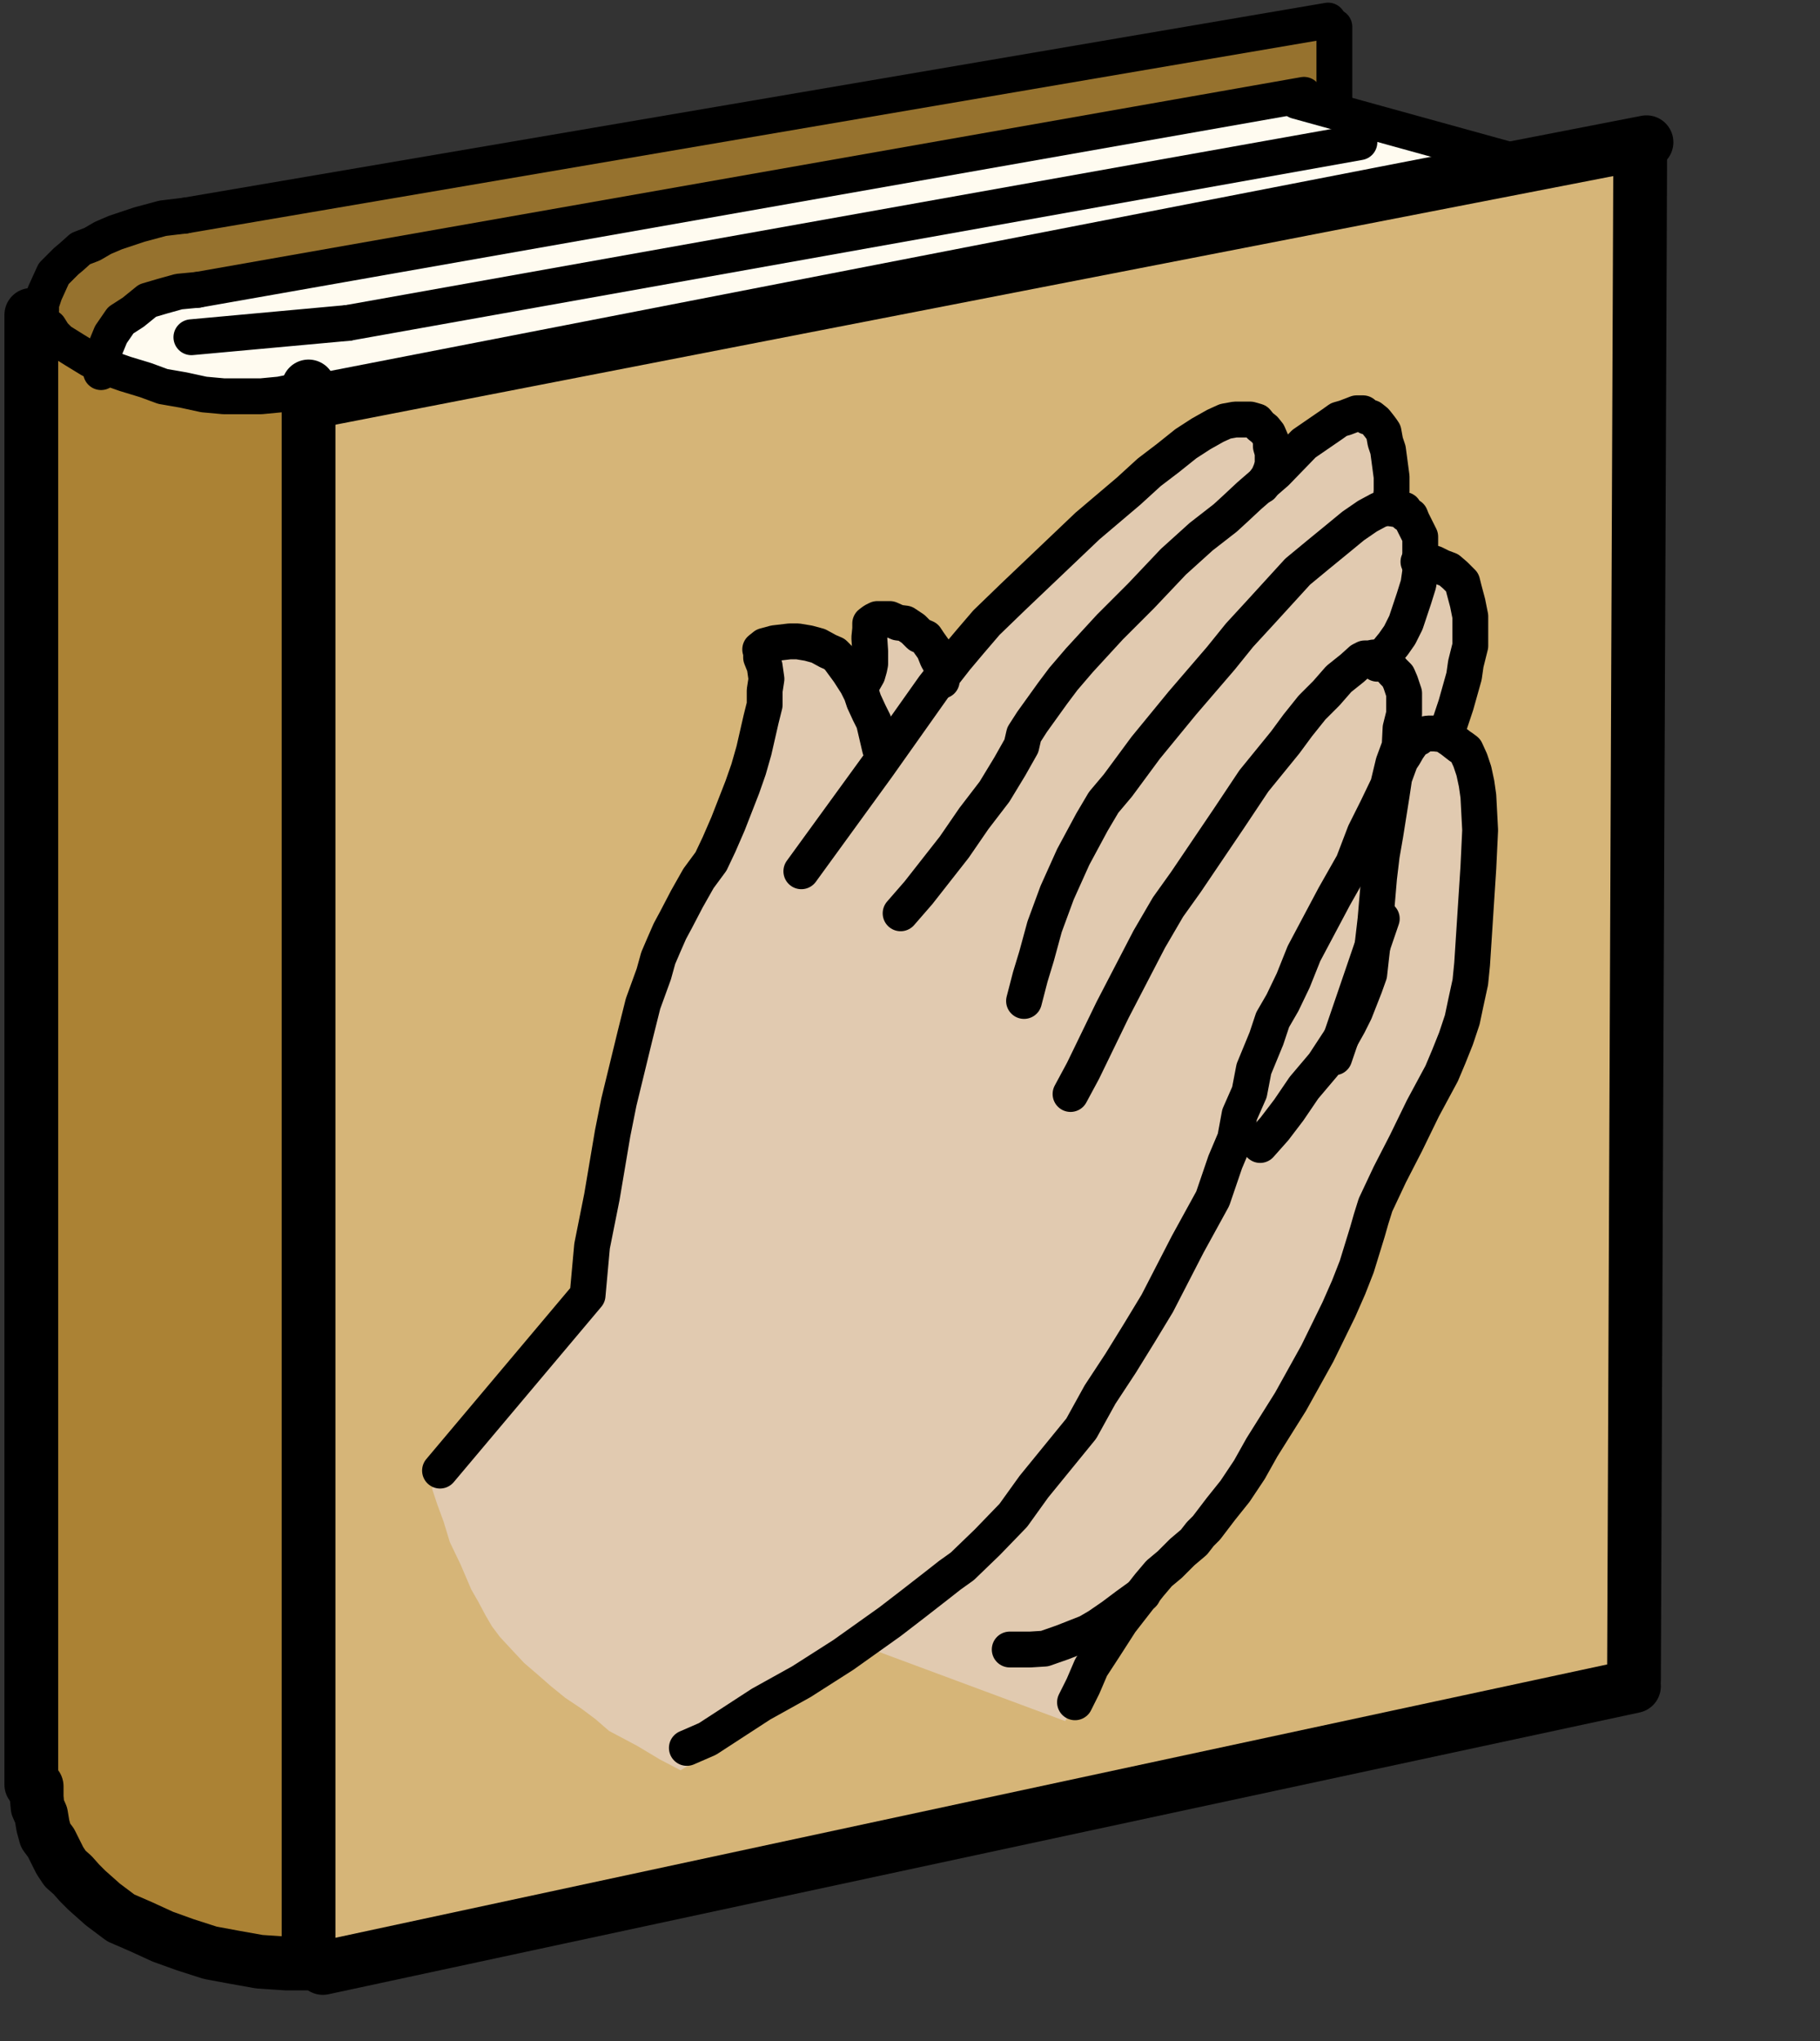 ﻿<?xml version="1.0" encoding="utf-8"?>
<!-- Generator: Adobe Illustrator 23.0.3, SVG Export Plug-In . SVG Version: 6.00 Build 0)  -->
<svg version="1.1" baseProfile="tiny" id="Layer_1" xmlns="http://www.w3.org/2000/svg" xmlns:xlink="http://www.w3.org/1999/xlink" x="0px" y="0px" viewBox="0 0 203.5 228.2" xml:space="preserve">
<rect x="0" y="0" width="203.5" height="228.2" fill="#333333" stroke="none"/>
<g>
	<polygon fill-rule="evenodd" fill="#96722E" points="9.2,53.6 149,36.1 149.4,3 148.7,2.1 20.7,23.9 18.2,24.3 15.6,25.1 12.6,26    9.9,27.3 8.9,28.2 7.6,28.7 6.5,29.7 5.7,30.8 4.8,31.7 4.2,33.1 4.1,33.5 3.9,34.2 3.5,35.6  " stroke-linecap="round" stroke-linejoin="round" />
	<polygon fill-rule="evenodd" fill="#FFFBF0" points="11.3,41.3 11.7,39 12.6,37 13.5,35.8 14.9,34.7 16.5,33.5 18.2,33.1 20,32.4    22.1,32 145.8,10.5 169.7,17.7 169.7,29 9.7,58.2 9.7,40.7  " stroke-linecap="round" stroke-linejoin="round" />
	<polygon fill-rule="evenodd" fill="#D6B578" points="36.1,219.7 180.7,188.7 182.5,187.8 182,15.9 34.5,44.6 34.5,219.3  " stroke-linecap="round" stroke-linejoin="round" />
	<polygon fill-rule="evenodd" fill="#AB8234" points="35.2,219.3 32,219.3 29,219 26.4,218.6 23.5,218.1 20.7,217.2 18.2,216.3    15.8,215.4 13.5,214 11.5,212.8 9.7,211.2 8.9,210.3 8.1,209.6 7.4,208.7 6.7,207.8 5.7,205.7 5.1,204.8 4.8,203.7 4.6,202.7    4.2,201.8 4.2,200.6 4.1,199.5 3.5,199.5 3.4,35.1 4.6,36.3 6,37.7 7.6,39 9.4,40 11.3,41.1 13.5,42 15.6,42.8 17.9,43.7 22.5,45    24.8,45.3 27.1,45.7 29.2,45.7 31.3,45.7 33.3,45.3 34.3,45.1 35,45  " stroke-linecap="round" stroke-linejoin="round" />
	
		<line fill="none" stroke="#000000" stroke-width="4.007" stroke-linecap="round" stroke-linejoin="round" stroke-miterlimit="10" x1="148.5" y1="2.3" x2="20.7" y2="24.1" />
	
		<line fill="none" stroke="#000000" stroke-width="6.01" stroke-linecap="round" stroke-linejoin="round" stroke-miterlimit="10" x1="184.1" y1="15.9" x2="34.5" y2="45" />
	
		<polyline fill="none" stroke="#000000" stroke-width="4.007" stroke-linecap="round" stroke-linejoin="round" stroke-miterlimit="10" points="   35.2,43.4 33.3,43.7 31.3,44.1 29.2,44.3 27.3,44.3 25,44.3 22.8,44.1 20.5,43.6 18.2,43.2 16.3,42.5 14,41.8 12,41.1 10.1,40.2    8.3,39.1 6.7,38.1 6,37.4 5.5,36.6 4.2,35.6 4.6,34.7 4.6,34 5,32.8 5.5,31.7 6,30.6 6.9,29.7 7.4,29.2 8,28.7 9,27.8 10.3,27.3    11.5,26.6 12.9,26 15.6,25.1 18.2,24.4 20.7,24.1  " />
	
		<line fill="none" stroke="#000000" stroke-width="6.01" stroke-linecap="round" stroke-linejoin="round" stroke-miterlimit="10" x1="182.7" y1="187.8" x2="183.4" y2="16.5" />
	
		<line fill="none" stroke="#000000" stroke-width="6.01" stroke-linecap="round" stroke-linejoin="round" stroke-miterlimit="10" x1="3.5" y1="199.5" x2="3.5" y2="35.2" />
	
		<line fill="none" stroke="#000000" stroke-width="4.007" stroke-linecap="round" stroke-linejoin="round" stroke-miterlimit="10" x1="145.8" y1="10.6" x2="22.1" y2="32.4" />
	
		<line fill="none" stroke="#000000" stroke-width="4.007" stroke-linecap="round" stroke-linejoin="round" stroke-miterlimit="10" x1="169.6" y1="18.1" x2="145" y2="11.3" />
	
		<line fill="none" stroke="#000000" stroke-width="4.007" stroke-linecap="round" stroke-linejoin="round" stroke-miterlimit="10" x1="149.2" y1="12.2" x2="149.2" y2="3" />
	
		<line fill="none" stroke="#000000" stroke-width="6.01" stroke-linecap="round" stroke-linejoin="round" stroke-miterlimit="10" x1="36.1" y1="220" x2="182.7" y2="188.5" />
	
		<polyline fill="none" stroke="#000000" stroke-width="6.01" stroke-linecap="round" stroke-linejoin="round" stroke-miterlimit="10" points="   35.2,219.5 32,219.5 29,219.3 26.2,218.8 23.5,218.3 20.7,217.4 18.2,216.5 15.8,215.4 13.5,214.4 11.5,212.9 9.7,211.3 8.9,210.5    8.1,209.6 7.3,208.9 6.7,208 5.7,206 5.1,205.2 4.8,204.1 4.6,202.9 4.2,202 4.1,200.9 4.1,199.7  " />
	
		<polyline fill="none" stroke="#000000" stroke-width="4.007" stroke-linecap="round" stroke-linejoin="round" stroke-miterlimit="10" points="   11.3,41.6 11.7,39.1 12.4,37.4 13.5,35.8 14.9,34.9 16.5,33.6 18.2,33.1 20,32.6 22.1,32.4  " />
	
		<line fill="none" stroke="#000000" stroke-width="4.007" stroke-linecap="round" stroke-linejoin="round" stroke-miterlimit="10" x1="152" y1="15.9" x2="38.9" y2="36.1" />
	
		<line fill="none" stroke="#000000" stroke-width="4.007" stroke-linecap="round" stroke-linejoin="round" stroke-miterlimit="10" x1="21.4" y1="37.7" x2="38.9" y2="36.1" />
	
		<line fill="none" stroke="#000000" stroke-width="6.01" stroke-linecap="round" stroke-linejoin="round" stroke-miterlimit="10" x1="34.5" y1="218.3" x2="34.5" y2="43.2" />
	<rect x="201.2" y="225.5" fill="none" width="2.3" height="2.7" stroke-linecap="round" stroke-linejoin="round" />
	<rect fill="none" width="2.1" height="3" stroke-linecap="round" stroke-linejoin="round" />
	<polygon fill-rule="evenodd" fill="#E1CAB0" points="48.3,166.4 64.6,146.4 65.5,140.9 66.4,135.1 66.9,131.7 67.6,128.2    68.3,124.4 69.2,120.5 70.3,116.8 71.2,113.1 72.2,109.8 73.5,106.6 74,105.1 74.7,103.7 75.4,102.5 75.9,101.4 77.2,99.3 78.4,97    79.5,94.9 80.5,92.9 81.4,90.6 82.3,88.7 82.8,86.6 83.5,84.8 84.1,82.8 84.3,81.1 84.6,79.3 84.8,77.7 84.8,76.3 84.6,75.1    84.4,74 84.1,73.1 84.4,72.9 85.1,72.6 86.4,72.2 87.3,72.2 88,72.2 88.9,72.2 89.9,72.2 90.8,72.6 91.7,73.3 92.6,73.8 93.5,74.7    93.8,75.2 94.3,75.9 95,77.2 95.6,76.7 95.9,76.3 96.1,76.1 96.1,75.4 96.3,74.7 96.3,73.8 96.3,73.3 96.3,71.9 96.3,71.2    96.5,70.6 96.6,70.1 96.8,69.7 97.3,69.7 97.7,69.6 98.6,69.7 99.5,69.9 100.5,70.3 101.2,70.8 102.1,71.3 102.7,71.9 103.2,72.4    103.5,72.9 104.1,74 104.4,74.7 104.4,75.1 104.4,75.9 104.4,76.7 104.8,75.9 107.6,72 109.4,70.1 112.4,66.9 116.5,63.2    120.7,59.1 125.5,55.1 127.8,52.9 129.9,51.3 131.7,49.9 133.6,48.7 135.2,47.6 136.5,47.3 137.4,47.1 138.2,47.1 138.9,47.1    139.7,47.4 140.2,47.6 140.5,48.2 141.1,48.7 141.1,49.2 141.4,49.9 141.4,50.6 141.4,51.3 141.4,52 141.4,52.6 141.1,53.3    140.7,54 140.4,54.3 142.8,52 145.5,49.6 146.7,48.7 148,47.6 148.5,47.4 149.2,47.1 149.7,46.7 150.3,46.6 151,46.4 151.3,46.4    151.9,46.6 152.2,46.6 152.8,46.9 153.1,47.3 153.5,47.6 153.8,48.2 154,48.7 154.3,49.6 154.5,50.5 154.5,51.5 154.7,52.6    154.7,54 154.7,55.4 154.7,57 154.2,57 154.7,57 155.8,57.2 155.9,57.4 156.3,57.5 156.6,57.7 157,58.1 157.2,58.4 157.4,59    157.7,59.8 158.1,60.7 158.2,62 158.1,63.2 159.1,63.2 160,63.4 160.7,63.7 161.4,64.1 162,64.4 162.5,65 163,65.7 163.4,66.2    163.5,66.9 163.7,67.6 163.9,68.3 163.9,69.2 163.9,70.1 163.9,71 163.7,72.8 163.4,74.5 163,76.1 162,79.3 161.2,81.4 160.9,82.3    160.4,82.7 160.9,82.8 161.4,83 162,83.4 162.1,83.6 162.7,84.1 163,84.3 163.4,85.3 163.9,86.2 164.3,87.4 164.4,88 164.6,88.9    164.6,90.3 164.6,92.1 164.6,94 164.6,95.9 164.6,98.2 163.9,108.5 163.9,109.8 163.7,110.8 163.4,112.9 162.8,115.2 162,117.2    161.2,119.1 160.4,121.3 158.4,125.1 156.5,128.9 154.5,132.6 153.8,134.4 153.1,136.1 152.4,137.7 152.2,139.3 151.7,141.3    151,143.2 149.9,145.3 149,147.6 147.8,150.3 146.4,152.9 145.1,155.8 143.5,158.4 142,161.1 140.4,163.7 138.6,166.2 137.2,168.5    135.6,170.6 134,172.6 132.6,174.2 132,175.1 131.3,175.6 130.1,176.7 128.9,177.9 127.8,179.3 126.6,180.9 124.4,183.6    122.8,186.2 121.2,188.7 120.2,190.6 119.1,192.4 98.1,184.6 76.1,197.9 73.8,196.7 71.3,195.2 68.1,193.5 66.6,192.2 65,191    63.2,189.8 61.6,188.5 60,187.1 58.6,185.9 57.2,184.4 55.9,183 55,181.8 54.3,180.6 53.5,179.1 52.7,177.7 51.5,174.9 50.3,172.4    49.6,170.1 48.9,168.2  " stroke-linecap="round" stroke-linejoin="round" />
	
		<polyline fill="none" stroke="#000000" stroke-width="4.007" stroke-linecap="round" stroke-linejoin="round" stroke-miterlimit="10" points="   49.2,164.4 65.7,144.8 66.2,139.3 67.3,133.8 68.5,126.7 69.2,123.2 70.1,119.5 71,115.8 71.9,112.2 73.1,108.9 73.6,107.1    74.2,105.7 74.9,104.1 75.6,102.8 76.8,100.5 78.1,98.2 79.5,96.3 80.4,94.4 81.4,92.1 83,88 83.7,86 84.3,83.9 85.1,80.4    85.5,78.8 85.5,77.2 85.7,75.9 85.5,74.5 85.1,73.5 85.1,72.9 85,72.6 85.5,72.2 86.6,71.9 88.3,71.7 89.2,71.7 90.4,71.9    91.5,72.2 92.6,72.8 93.3,73.1 93.8,73.6 94.9,75.1 95.8,76.5 96.3,77.5 96.6,78.4 97.2,79.7 97.7,80.7 98.4,83.7  " />
	
		<polyline fill="none" stroke="#000000" stroke-width="4.007" stroke-linecap="round" stroke-linejoin="round" stroke-miterlimit="10" points="   89.6,97.4 98.1,85.7 104.4,76.8 106.9,73.6 108.5,71.7 110.3,69.6 113.3,66.7 121.6,58.8 126.2,54.9 128.5,52.8 130.6,51.2    132.6,49.6 134.3,48.5 135.9,47.6 137,47.1 138.1,46.9 138.9,46.9 139.8,46.9 140.5,47.1 140.9,47.6 141.4,48 141.8,48.5    142.1,49.2 142.1,49.9 142.3,50.6 142.3,51.2 142.3,51.9 142.1,52.6 141.8,53.3 141.1,54.3  " />
	
		<polyline fill="none" stroke="#000000" stroke-width="4.007" stroke-linecap="round" stroke-linejoin="round" stroke-miterlimit="10" points="   100.7,102.1 102.7,99.8 106.7,94.7 108.9,91.5 111.2,88.5 112.9,85.7 114.2,83.4 114.5,82.1 115.4,80.7 117.7,77.5 118.9,75.9    120.7,73.8 124.1,70.1 127.6,66.6 131.2,62.8 134.3,60 137,57.9 138.2,56.8 139.7,55.4 142.7,52.8 145.8,49.6 147.4,48.5 149,47.4    149.7,46.9 150.4,46.7 151.7,46.2 152.4,46.2 152.9,46.6 153.3,46.7 153.8,47.1 154.2,47.6 154.5,48 154.7,48.3 154.9,49.4    155.2,50.3 155.6,53.3 155.6,54.9 155.4,56.8  " />
	
		<polyline fill="none" stroke="#000000" stroke-width="4.007" stroke-linecap="round" stroke-linejoin="round" stroke-miterlimit="10" points="   114.5,111.9 115.2,109.2 115.9,106.9 116.8,103.6 118.2,99.8 120,95.8 122.1,91.9 123.4,89.7 125,87.8 128.1,83.6 132.2,78.6    136.5,73.6 138.6,71 140.9,68.5 145.1,63.9 147.4,62 149.6,60.2 151.3,58.8 152.9,57.7 154.2,57 154.9,56.8 155.4,56.8 156.5,57    157,57 157.2,57.5 157.7,57.7 157.9,58.2 158.2,58.8 158.8,60 158.8,61.3 158.8,62.5 158.8,63.9 158.6,65.3 158.1,66.9 157.2,69.6    156.5,71 155.8,72 154.9,73.1 154,74.2  " />
	
		<polyline fill="none" stroke="#000000" stroke-width="4.007" stroke-linecap="round" stroke-linejoin="round" stroke-miterlimit="10" points="   119.7,122.3 121.1,119.7 124.4,112.9 128.5,105 130.6,101.4 132.6,98.6 137.4,91.5 140.2,87.3 143.7,83 145.1,81.1 146.7,79.1    148.3,77.5 149.7,75.9 151.2,74.7 152.2,73.8 152.6,73.6 153.1,73.6 153.6,73.5 154,73.6 154.7,73.8 155.2,74.4 155.8,75.1    156.3,75.6 156.6,76.3 157,77.5 157,78.6 157,79.8 156.6,81.4 156.5,83.4 155.8,85.3 155.2,87.8 154,90.3 152.6,93.1 151.3,96.5    149.2,100.2 145.8,106.6 144.6,109.6 143.4,112.1 142.3,114 141.6,116.1 140.2,119.5 139.7,122.1 138.6,124.6 138.1,127.3    137,129.9 135.6,134 132.8,139.1 129.4,145.7 127.4,149 125.3,152.4 123,155.9 120.9,159.7 115.6,166.2 113.3,169.4 110.4,172.4    107.6,175.1 106.2,176.1 104.8,177.2 102.1,179.3 99.5,181.3 94.3,185 89.6,188 85.1,190.5 79.1,194.4 76.8,195.4  " />
	
		<polyline fill="none" stroke="#000000" stroke-width="4.007" stroke-linecap="round" stroke-linejoin="round" stroke-miterlimit="10" points="   120.2,190.3 121.1,188.5 122,186.4 123.5,184.1 125.3,181.3 127.4,178.6 128.5,177.2 129.6,175.9 130.8,174.9 132.2,173.5    133.5,172.4 134.2,171.5 134.9,170.8 136.5,168.7 138.1,166.7 139.7,164.3 141.1,161.8 144.3,156.7 147.3,151.3 149.7,146.4    150.8,143.9 151.7,141.6 152.9,137.7 153.3,136.3 153.8,134.7 155.4,131.3 157.2,127.8 159.1,123.9 161.2,120 162,118.1    162.8,116.1 163.5,114 163.9,112.1 164.4,109.8 164.6,107.8 165.3,97 165.5,92.8 165.3,89 165.1,87.6 164.8,86.2 164.4,85    163.9,83.9 163.5,83.6 163.2,83.4 162.3,82.7 162,82.5 161.4,82.1 160.4,82 159.7,82 159.1,82.1 158.6,82.5 158.1,82.7 157.4,83.7    157,84.4 156.6,85 155.9,86.9 155.6,88.9 154.9,93.3 154.5,95.6 154.2,98.1 153.8,102.8 153.3,107.1 153.1,108.9 152.6,110.3    151.5,113.1 150.8,114.5 149.9,116.1 148,119 145.8,121.6 144.1,124.1 142.5,126.2 140.9,128  " />
	
		<line fill="none" stroke="#000000" stroke-width="4.007" stroke-linecap="round" stroke-linejoin="round" stroke-miterlimit="10" x1="149.2" y1="118.2" x2="154.5" y2="102.7" />
	
		<polyline fill="none" stroke="#000000" stroke-width="4.007" stroke-linecap="round" stroke-linejoin="round" stroke-miterlimit="10" points="   161.8,81.8 162.8,78.8 163.7,75.6 163.9,74.2 164.4,72.2 164.4,70.5 164.4,68.9 164.1,67.4 163.7,65.9 163.5,65.1 163,64.6    162.7,64.3 162,63.7 161.2,63.4 160.4,63 159.7,62.8 158.6,62.8  " />
	
		<polyline fill="none" stroke="#000000" stroke-width="4.007" stroke-linecap="round" stroke-linejoin="round" stroke-miterlimit="10" points="   112.9,184.4 113.3,184.4 114.2,184.4 115.2,184.4 116.8,184.3 118.8,183.6 121.6,182.5 122.8,181.8 124.4,180.7 126,179.5    127.8,178.2  " />
	
		<polyline fill="none" stroke="#000000" stroke-width="4.007" stroke-linecap="round" stroke-linejoin="round" stroke-miterlimit="10" points="   105.3,76.1 105.3,75.4 105.3,74.5 104.8,73.6 104.4,72.6 103.9,71.9 103.5,71.3 102.8,71 102.1,70.3 101.2,69.7 100.4,69.6    99.5,69.2 98.6,69.2 98.1,69.2 97.7,69.4 97.3,69.7 97.3,70.3 97.2,71.3 97.3,72.8 97.3,74.2 97.2,74.7 97,75.4 96.6,76.1    96.3,76.5  " />
</g>
</svg>